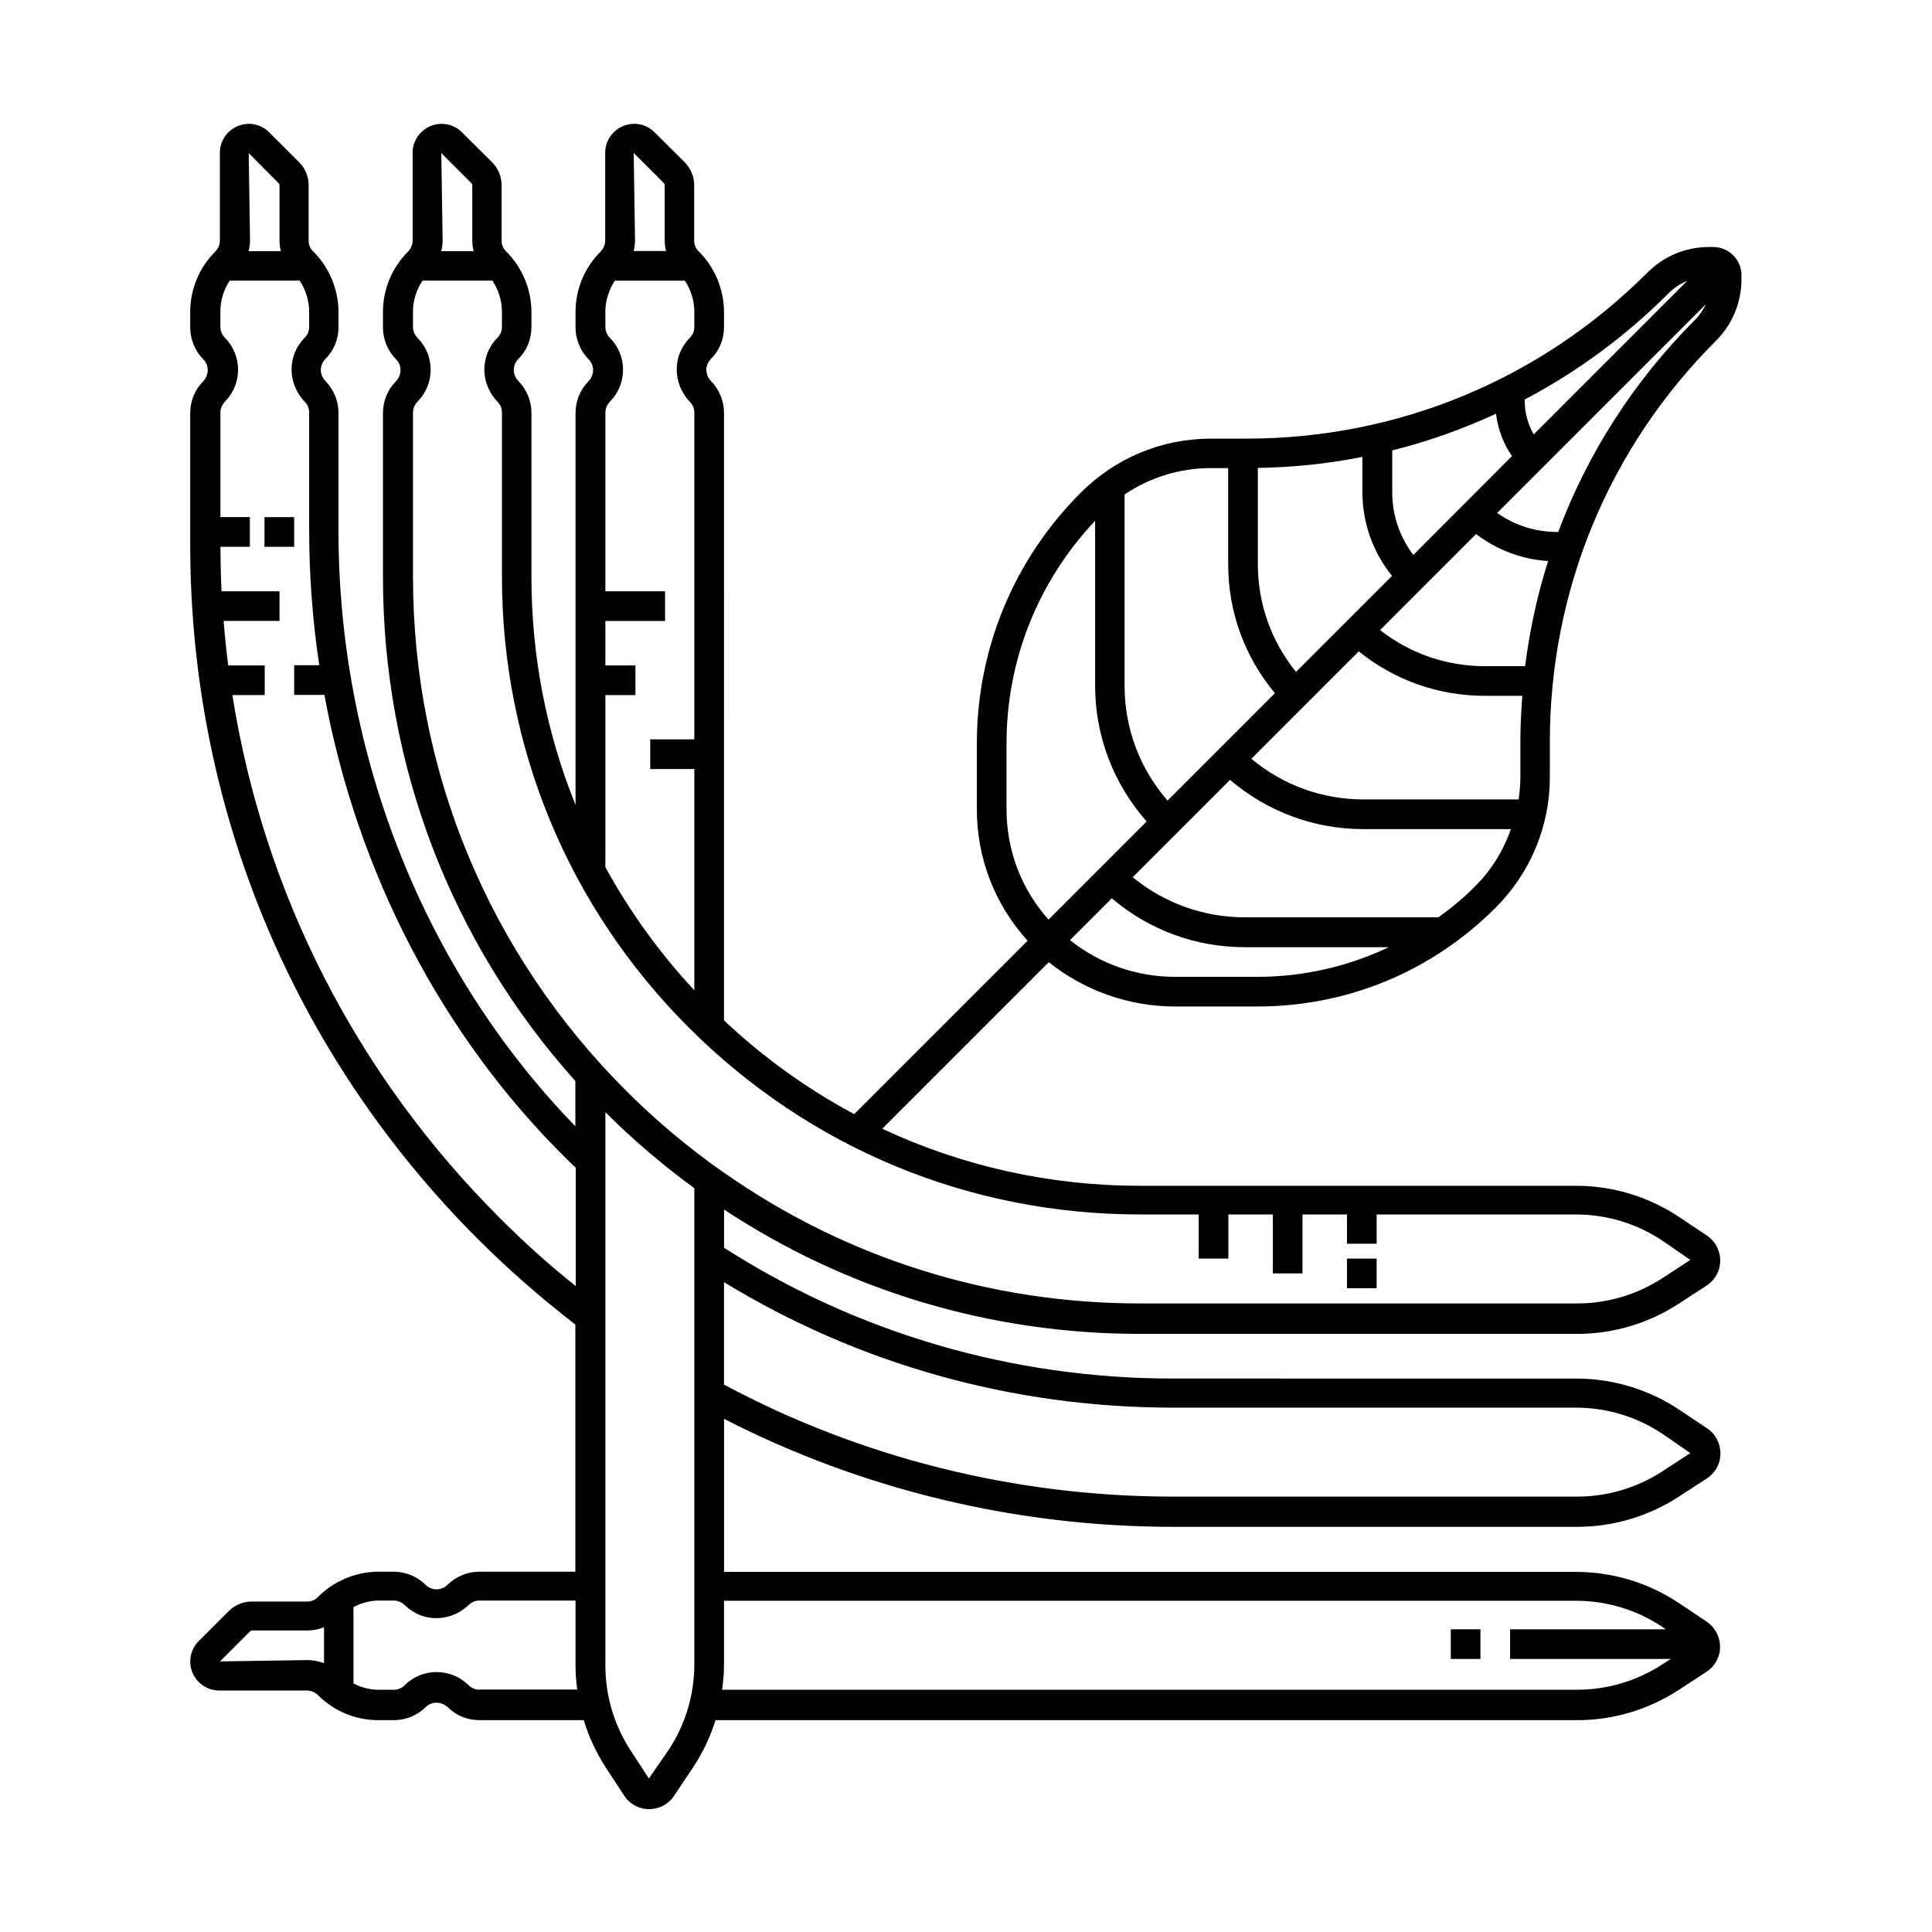 <?xml version="1.0" encoding="UTF-8"?>
<!-- Uploaded to: SVG Repo, www.svgrepo.com, Generator: SVG Repo Mixer Tools -->
<svg fill="#000000" width="800px" height="800px" version="1.1" viewBox="144 144 512 512" xmlns="http://www.w3.org/2000/svg">
 <g>
  <path d="m214.09 281.05h7.859v7.859h-7.859z"/>
  <path d="m455.42 410.73h21.816c23.832 0 46.199-9.27 63.078-26.148 9.27-9.27 14.41-21.613 14.41-34.613v-9.371c0-40.152 15.617-77.891 44.031-106.3 4.332-4.332 6.75-10.125 6.75-16.273v-1.109c0-4.133-3.375-7.457-7.508-7.457h-1.109c-6.144 0-11.941 2.418-16.273 6.75-28.414 28.414-66.148 44.031-106.3 44.031h-9.371c-13.047 0-25.293 5.09-34.512 14.309-17.785 17.785-27.559 41.414-27.559 66.555v17.383c0 13 4.785 25.242 13.453 34.812l-45.949 45.949c-12.445-6.648-24.031-14.965-34.512-24.836l0.004-161.02c0-3.125-1.211-6.098-3.527-8.516-1.562-1.613-1.512-4.18 0.051-5.742 2.266-2.266 3.477-5.238 3.477-8.465v-3.981c0-5.996-2.469-11.891-6.75-16.121-0.754-0.707-1.16-1.762-1.16-2.769v-14.715c0-2.316-0.906-4.484-2.519-6.098l-7.961-7.91c-2.215-2.215-5.441-2.871-8.363-1.664-2.871 1.211-4.734 3.981-4.734 7.055v23.328c0 1.008-0.402 2.016-1.211 2.871-4.281 4.281-6.648 9.977-6.648 16.02v4.082c0 3.176 1.258 6.195 3.477 8.465 1.562 1.562 1.613 4.133-0.152 5.945-2.168 2.215-3.324 5.188-3.324 8.312v103.84c-7.656-18.941-11.688-39.348-11.688-60.355v-43.578c0-3.125-1.211-6.098-3.527-8.516-1.562-1.613-1.512-4.18 0.051-5.742 2.266-2.266 3.477-5.238 3.477-8.465v-3.981c0-5.996-2.469-11.891-6.75-16.121-0.754-0.707-1.16-1.762-1.16-2.769v-14.715c0-2.316-0.906-4.484-2.519-6.098l-7.961-7.91c-2.215-2.215-5.492-2.871-8.363-1.664-2.871 1.211-4.734 3.981-4.734 7.055v23.328c0 1.008-0.402 2.016-1.211 2.871-4.281 4.281-6.648 9.977-6.648 16.02v4.082c0 3.176 1.258 6.195 3.477 8.465 1.562 1.562 1.613 4.133-0.152 5.945-2.168 2.215-3.324 5.188-3.324 8.312v43.48c0 49.777 18.035 96.73 50.984 133.51v11.992c-39.902-41.109-62.773-98.293-62.773-157.79v-31.285c0-3.125-1.211-6.098-3.527-8.516-1.562-1.613-1.512-4.18 0.051-5.742 2.266-2.266 3.477-5.238 3.477-8.465v-3.981c0-5.996-2.469-11.891-6.75-16.121-0.754-0.707-1.16-1.715-1.16-2.769v-14.715c0-2.316-0.906-4.484-2.519-6.098l-7.91-7.91c-2.215-2.215-5.492-2.871-8.363-1.664-2.871 1.211-4.734 3.981-4.734 7.055v23.328c0 1.008-0.402 2.016-1.211 2.871-4.281 4.281-6.648 9.977-6.648 16.02v4.082c0 3.176 1.258 6.195 3.477 8.465 1.562 1.562 1.613 4.133-0.152 5.945-2.168 2.215-3.324 5.188-3.324 8.312v34.812c0 69.527 27.055 134.87 76.227 184.04 8.113 8.113 16.828 15.719 25.844 22.672v65.496h-25.441c-3.125 0-6.098 1.211-8.516 3.527-1.613 1.562-4.18 1.512-5.742-0.051-2.215-2.215-5.289-3.477-8.465-3.477h-3.981c-5.996 0-11.891 2.469-16.121 6.75-0.707 0.754-1.762 1.16-2.769 1.16h-14.711c-2.316 0-4.484 0.906-6.098 2.519l-7.961 7.961c-2.215 2.215-2.871 5.492-1.664 8.363 1.211 2.871 3.981 4.734 7.055 4.734h23.328c1.008 0 2.016 0.402 2.871 1.211 4.281 4.281 9.977 6.648 16.02 6.648h4.082c3.125 0 6.246-1.258 8.465-3.477 1.562-1.562 4.133-1.562 5.945 0.152 2.215 2.168 5.188 3.324 8.312 3.324h27.609c1.359 4.383 3.273 8.613 5.844 12.543l4.836 7.406c1.461 2.266 3.93 3.629 6.602 3.629h0.051c2.672 0 5.141-1.309 6.602-3.527l4.887-7.305c2.672-3.981 4.684-8.262 6.098-12.746h228.33c9.574 0 18.844-2.769 26.852-7.961l7.406-4.836c2.266-1.461 3.629-3.93 3.629-6.602 0-2.672-1.309-5.188-3.527-6.699l-7.305-4.887c-8.113-5.441-17.633-8.312-27.406-8.312h-225.71v-40.559c36.477 18.742 77.434 28.617 118.9 28.617h107.21c9.574 0 18.844-2.769 26.852-7.961l7.457-4.836c2.266-1.461 3.629-3.93 3.629-6.648 0-2.672-1.309-5.188-3.527-6.648l-7.305-4.887c-8.16-5.441-17.633-8.312-27.406-8.312l-106.91-0.004c-42.473 0-83.531-11.992-118.9-34.66v-10.125c32.445 21.41 70.434 32.949 110.18 32.949h115.93c9.574 0 18.844-2.769 26.852-7.961l7.406-4.836c2.266-1.461 3.629-3.93 3.629-6.602s-1.309-5.188-3.527-6.648l-7.305-4.887c-8.16-5.441-17.633-8.312-27.406-8.312l-115.57-0.004c-23.98 0-47.156-5.238-68.266-15.113l44.133-44.133c9.422 7.504 21.16 11.738 33.504 11.738zm-135.52-218.25c0.152 0.152 0.25 0.352 0.25 0.555v14.711c0 0.957 0.152 1.863 0.352 2.769h-8.566c0.203-0.906 0.352-1.863 0.352-2.82l-0.352-23.176zm-15.469 135.73h7.961v-7.859h-7.961v-11.789h15.82v-7.859h-15.82v-47.359c0-1.059 0.402-2.066 1.359-3.074 4.484-4.637 4.434-12.141-0.152-16.727-0.754-0.754-1.211-1.812-1.211-2.871v-4.082c0-2.922 0.906-5.742 2.519-8.211h18.539c1.613 2.418 2.519 5.34 2.519 8.262v3.981c0 1.109-0.402 2.117-1.211 2.922-4.586 4.586-4.637 12.09 0.051 16.977 0.754 0.754 1.16 1.762 1.16 2.82v86.605h-11.688v7.859h11.688v58.645c-9.27-9.977-17.18-20.957-23.578-32.648zm-35.52-135.68c0.152 0.152 0.25 0.352 0.25 0.555v14.711c0 0.957 0.152 1.863 0.352 2.769h-8.566c0.203-0.906 0.352-1.863 0.352-2.82l-0.352-23.176zm-51.086 0c0.152 0.152 0.25 0.352 0.25 0.555v14.711c0 0.957 0.152 1.863 0.352 2.769h-8.566c0.25-0.906 0.402-1.863 0.402-2.82l-0.352-23.176zm58.492 274.12c-38.09-38.09-62.473-86.254-70.734-138.45h8.566v-7.859h-9.672c-0.504-3.93-0.906-7.859-1.211-11.789h14.812v-7.859h-15.367c-0.203-3.93-0.25-7.859-0.301-11.789h7.809v-7.859h-7.809v-27.711c0-1.059 0.402-2.066 1.359-3.074 4.484-4.637 4.434-12.141-0.152-16.727-0.754-0.754-1.211-1.812-1.211-2.871v-4.082c0-2.973 0.855-5.742 2.469-8.211h18.539c1.613 2.418 2.519 5.34 2.519 8.262v3.981c0 1.109-0.402 2.117-1.211 2.922-4.586 4.586-4.637 12.09 0.051 16.93 0.754 0.754 1.16 1.762 1.16 2.871v31.137c0 12.043 0.906 24.031 2.672 35.82h-6.648v7.859h8.012c8.664 47.055 31.137 90.535 64.59 123.38 0.656 0.656 1.309 1.309 2.016 1.914v31.387c-7.059-5.641-13.859-11.738-20.258-18.188zm-50.832 117.29-23.176 0.352 7.961-7.957c0.152-0.152 0.352-0.25 0.555-0.25h14.711c1.512 0 2.973-0.301 4.332-0.855v9.523c-1.41-0.508-2.871-0.812-4.383-0.812zm45.594 7.859c-1.059 0-2.066-0.402-3.074-1.359-4.637-4.484-12.191-4.434-16.727 0.152-0.754 0.754-1.812 1.211-2.871 1.211l-4.082-0.004c-2.367 0-4.586-0.605-6.648-1.664v-20.254c2.066-1.059 4.383-1.715 6.699-1.715h3.981c1.059 0 2.117 0.453 2.922 1.211 4.586 4.586 12.09 4.637 16.93-0.051 0.754-0.754 1.762-1.16 2.871-1.16h25.441v17.078c0 2.168 0.152 4.332 0.453 6.5l-25.895 0.008zm290.55-23.578c8.211 0 16.223 2.418 23.023 7.004l0.805 0.555h-41.262v7.859h42.57l-2.266 1.461c-6.75 4.383-14.559 6.699-22.57 6.699h-226.56c0.301-2.266 0.504-4.535 0.504-6.801v-16.777zm-106.86-51.184h106.86c8.211 0 16.172 2.418 23.023 7.004l7.305 5.039-7.406 4.836c-6.75 4.383-14.559 6.699-22.57 6.699h-107.21c-41.613 0-82.676-10.277-118.9-29.676v-27.156c35.621 21.766 76.578 33.254 118.9 33.254zm-126.76 67.961c0 8.211-2.418 16.223-7.004 23.023l-5.039 7.305-4.836-7.406c-4.383-6.75-6.699-14.559-6.699-22.57v-146.61c7.406 7.406 15.316 14.105 23.578 20.152zm133.66-119.15v11.688h7.859v-11.688h11.789v15.617h7.859v-15.617h11.789v7.758h7.859v-7.758h52.801c8.211 0 16.172 2.418 23.023 7.004l7.305 5.039-7.406 4.836c-6.75 4.383-14.559 6.699-22.57 6.699h-115.93c-40.004 0-78.09-12.141-110.18-34.66v-0.051h-0.102c-9.168-6.398-17.836-13.652-25.895-21.715-36.375-36.375-56.426-84.742-56.426-136.18v-43.48c0-1.059 0.402-2.066 1.359-3.074 4.484-4.637 4.434-12.141-0.152-16.727-0.754-0.754-1.211-1.812-1.211-2.871v-4.082c0-2.922 0.906-5.742 2.519-8.211h18.539c1.613 2.418 2.519 5.34 2.519 8.262v3.981c0 1.109-0.402 2.117-1.211 2.922-4.586 4.586-4.637 12.09 0.051 16.93 0.754 0.754 1.16 1.762 1.16 2.871v43.48c0 45.141 17.582 87.562 49.523 119.5 31.941 31.941 74.363 49.523 119.5 49.523zm15.57-62.977h-21.816c-10.227 0-19.949-3.426-27.859-9.723l11.082-11.082c9.824 8.363 22.168 12.949 35.215 12.949h38.188c-10.727 5.082-22.516 7.856-34.809 7.856zm57.531-23.832c-2.973 2.973-6.195 5.644-9.574 8.062h-51.336c-10.934 0-21.312-3.777-29.676-10.629l25.797-25.797c9.875 8.414 22.219 13.047 35.316 13.047h39.094c-1.961 5.695-5.188 10.934-9.621 15.316zm-57.434-111.04c9.422-0.152 18.691-1.109 27.711-2.922v9.27c0 8.211 2.769 15.973 7.859 22.27l-25.441 25.441c-6.551-8.062-10.125-18.035-10.125-28.566zm57.84 17.531c5.543 4.231 12.141 6.699 19.094 7.152-2.871 9.02-4.887 18.34-6.098 27.859l-10.629 0.004c-10.227 0-19.902-3.375-27.809-9.574zm-16.629 5.543c-3.629-4.785-5.594-10.578-5.594-16.676v-11.035c9.473-2.367 18.691-5.644 27.508-9.723 0.504 4.082 1.914 7.91 4.231 11.234zm-14.457 25.543c9.473 7.656 21.109 11.789 33.453 11.789h9.875c-0.301 4.031-0.504 8.113-0.504 12.191v9.371c0 1.965-0.203 3.93-0.453 5.894h-41.059c-10.984 0-21.41-3.777-29.773-10.781zm52.848-31.637h-0.25c-5.793 0-11.285-1.762-15.922-5.039l55.316-55.316c-0.754 1.512-1.664 2.922-2.871 4.133-16.219 16.219-28.461 35.363-36.273 56.223zm29.223-63.23c1.461-1.461 3.125-2.57 4.988-3.324l-40.707 40.707c-1.461-2.621-2.367-5.594-2.367-8.715l-0.004-0.555c13.906-7.305 26.703-16.727 38.09-28.113zm-116.68 46.301v25.492c0 12.645 4.383 24.586 12.395 34.16l-28.465 28.465c-7.356-8.465-11.387-19.145-11.387-30.43v-50.684c6.699-4.535 14.609-7.004 22.922-7.004zm-58.742 90.383v-17.379c0-22.168 8.363-42.977 23.477-59.047v43.68c0 13.402 4.887 26.047 13.652 36.023l-25.996 25.996c-7.203-8.062-11.133-18.34-11.133-29.273z"/>
  <path d="m500.96 477.54h7.859v7.859h-7.859z"/>
  <path d="m528.47 575.78h7.859v7.859h-7.859z"/>
 </g>
</svg>